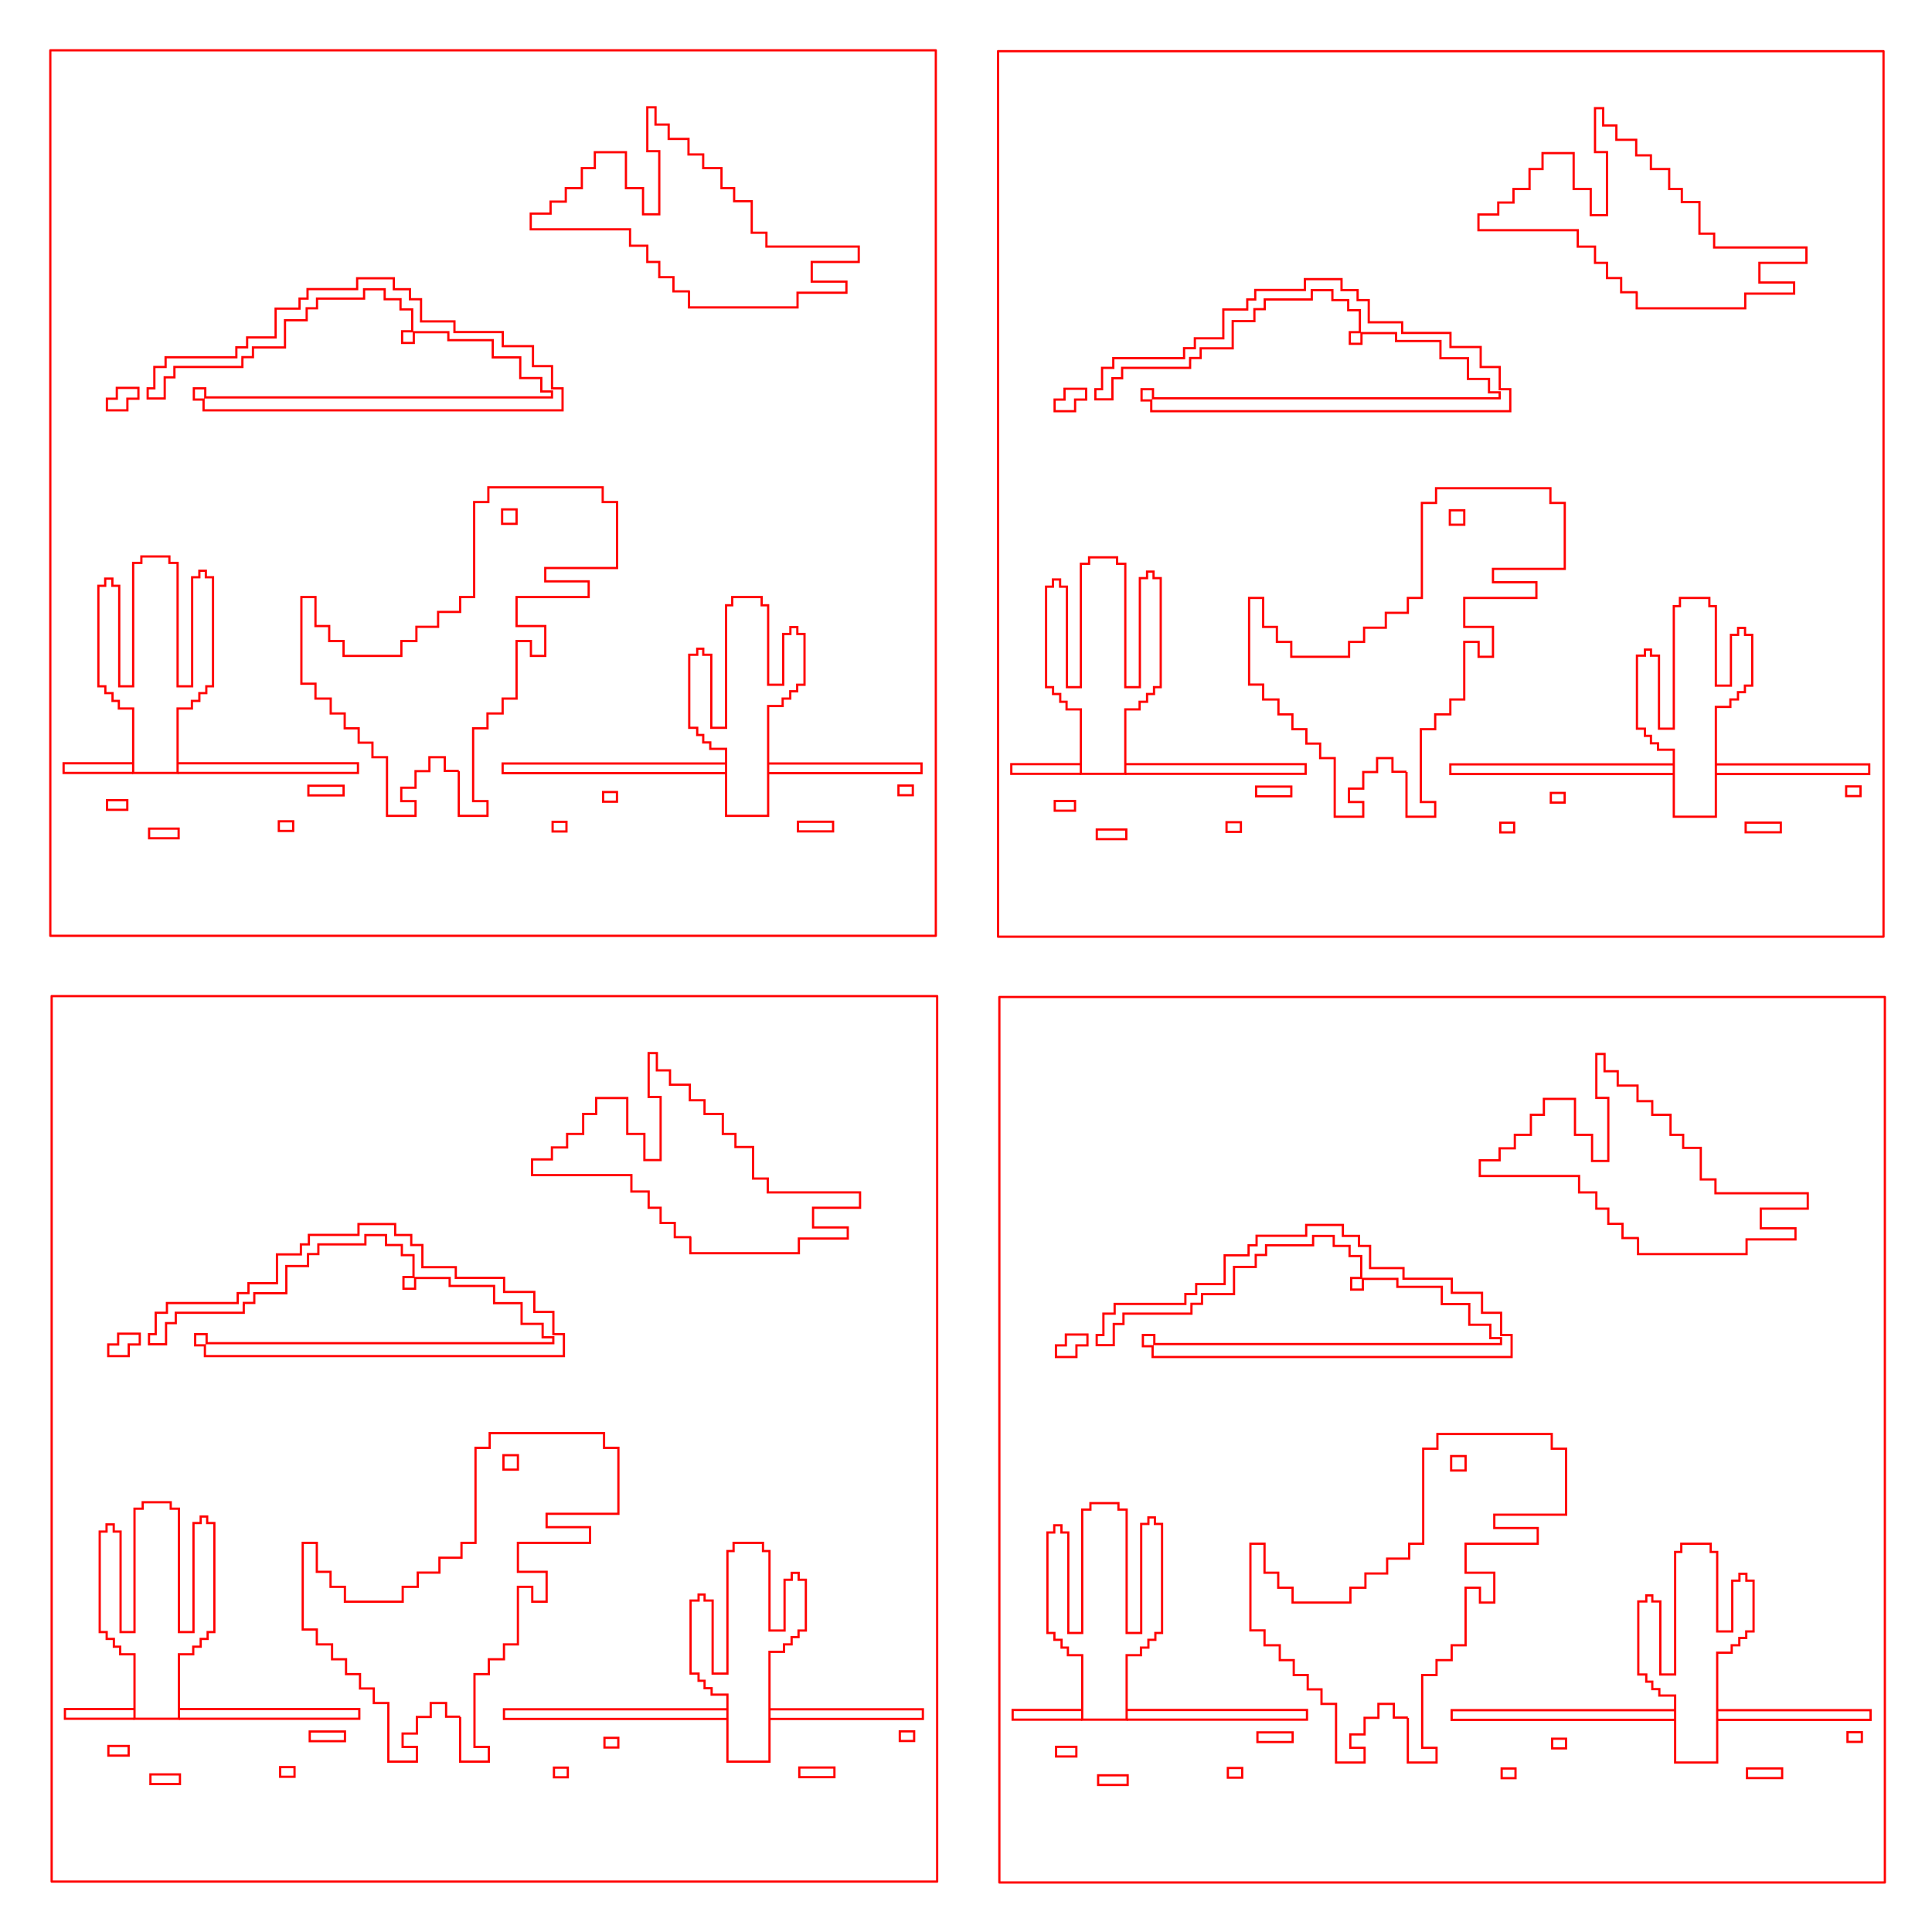 <?xml version="1.0" encoding="utf-8"?>
<!-- Generator: Adobe Illustrator 27.7.0, SVG Export Plug-In . SVG Version: 6.00 Build 0)  -->
<svg version="1.1" xmlns="http://www.w3.org/2000/svg" xmlns:xlink="http://www.w3.org/1999/xlink" x="0px" y="0px"
	 viewBox="0 0 864 864" style="enable-background:new 0 0 864 864;" xml:space="preserve">
<style type="text/css">
	.st0{display:none;}
	.st1{display:inline;}
	.st2{fill:none;stroke:#FF0000;stroke-width:0.5;stroke-linecap:round;stroke-linejoin:round;}
	.st3{fill:none;stroke:#FF0000;stroke-miterlimit:10;}
	.st4{fill:none;stroke:#FF0000;stroke-linecap:round;stroke-linejoin:round;}
</style>
<g id="Sample_Flower" class="st0">
	<g class="st1">
		<path class="st2" d="M710.26,240.09c-2.44-1.67-4.92-3.29-7.41-4.78c-1.57-0.94-3.81-1.85-6.15-2.8
			c-0.51-1.23-1.05-2.46-1.65-3.69c-5.43-11.2-18.66-19.68-31.04-19.79c0.02-0.08,0.05-0.17,0.08-0.25c1.26-0.3,2.51-0.54,3.7-0.76
			c14.38-2.66,28.96-3.74,43.87-1.68c14.4,2,28.47,1.92,42.53,5.25c5.82,1.38,12.85,3.67,18.21,6.35c2.2,1.1,6.45,2.96,5.72,6.16
			c-0.31,1.36-5.25,4.35-6.49,5.13c-11.02,6.89-26.15,7.45-38.51,9.28C725.64,239.61,717.98,240.09,710.26,240.09z"/>
		<path class="st2" d="M619.66,185.48c-3.08-2.28-6.39-4.29-9.55-6.25c-3.84-2.39-7.63-4.79-11.44-7.12
			c-0.52-1.17-1.03-2.35-1.52-3.55c-5.47-13.47-12.58-25.61-16.72-39.46c-1.71-5.73-3.24-12.97-3.6-18.95
			c-0.15-2.45-0.66-7.07,2.48-8.03c1.34-0.41,6.39,2.37,7.68,3.05c11.48,6.1,19.52,18.92,27.29,28.71
			c4.69,5.92,8.93,12.32,12.79,19.01c-0.23,2.95-0.39,5.9-0.44,8.8c-0.03,1.83,0.31,4.22,0.65,6.73c-0.81,1.06-1.61,2.14-2.37,3.27
			C622.22,175.68,620.46,180.48,619.66,185.48z"/>
		<path class="st2" d="M625.1,258.66c-0.43,3.81-0.52,7.68-0.64,11.39c-0.15,4.52-0.34,9-0.45,13.47c-0.75,1.04-1.53,2.07-2.32,3.09
			c-8.93,11.47-15.89,23.7-25.81,34.21c-4.11,4.35-9.61,9.29-14.61,12.6c-2.05,1.35-5.79,4.11-8.2,1.87
			c-1.02-0.95-1.15-6.72-1.2-8.18c-0.46-12.99,6.62-26.37,11.22-37.99c4.05-10.23,9.46-20.14,15.6-29.61
			c3.91,0.45,7.73,1.2,11.83,1.5C615.33,261.34,620.36,260.47,625.1,258.66z"/>
		<path class="st2" d="M600.47,214.2c0.02-0.01,0.03-0.02,0.04-0.04c0.92,0.66,1.96,1.15,3.09,1.53
			c-5.65,3.46-10.42,8.2-13.49,14.65c-0.84,1.76-1.59,3.55-2.32,5.35c-4.12-0.12-8.27-0.45-12.45-1.03
			c-14.4-2-28.47-1.91-42.53-5.25c-5.82-1.38-12.85-3.67-18.21-6.35c-2.2-1.1-6.45-2.96-5.72-6.16c0.31-1.36,5.25-4.35,6.49-5.13
			c11.02-6.89,26.15-7.45,38.51-9.28c7.47-1.1,15.14-1.58,22.85-1.58c2.44,1.67,4.92,3.29,7.41,4.78
			C588.37,208.23,597.4,210.48,600.47,214.2z"/>
		<path class="st2" d="M659.57,260.92c-0.02-0.01-0.04-0.01-0.05-0.02c0.11-1.12,0.02-2.28-0.22-3.44
			c5.82,3.16,12.31,4.93,19.43,4.36c1.94-0.15,3.87-0.4,5.79-0.67c1.96,3.63,3.75,7.39,5.33,11.3
			c5.47,13.47,12.58,25.61,16.72,39.46c1.71,5.73,3.24,12.97,3.6,18.95c0.15,2.45,0.66,7.07-2.48,8.03
			c-1.34,0.41-6.39-2.37-7.68-3.05c-11.48-6.1-19.52-18.92-27.29-28.71c-4.69-5.92-8.93-12.32-12.79-19c0.23-2.95,0.39-5.9,0.43-8.8
			C660.44,274.38,657.88,265.43,659.57,260.92z"/>
		<circle class="st2" cx="643.5" cy="220.5" r="24.75"/>
		<path class="st2" d="M659.57,260.92c-0.02-0.01-0.04-0.01-0.05-0.02c0.11-1.12,0.02-2.28-0.22-3.44
			c-5.47-2.97-10.35-7.18-14.63-11.87c-0.48-0.53-0.98-1.05-1.47-1.58c-3.85,6.54-10.59,11.78-18.09,14.66
			c-0.43,3.81-0.52,7.67-0.64,11.39c-0.43,13.18-1.23,26.05,0.63,39.05c0.93,6.49,3.1,12.27,5.05,18.52
			c1.83,5.86,2.42,11.31,4.79,16.95c1.61,3.82,5.84,14.27,10.84,11.57c3.95-2.14,4.21-13.64,5.47-17.49
			c4.27-13.02,5.92-26.29,7.59-39.97c0.77-6.32,1.41-12.98,1.52-19.38C660.44,274.38,657.88,265.43,659.57,260.92z"/>
		<path class="st2" d="M600.47,214.2c0.02-0.01,0.03-0.02,0.04-0.04c0.92,0.66,1.96,1.15,3.09,1.53c5.31-3.25,11.4-5.38,17.59-6.74
			c0.7-0.15,1.4-0.32,2.11-0.48c-3.74-6.61-4.91-15.06-3.65-22.99c-3.08-2.28-6.39-4.29-9.55-6.25
			c-11.2-6.96-21.94-14.09-34.13-18.98c-6.09-2.44-12.18-3.45-18.56-4.88c-5.98-1.34-11.01-3.56-17.08-4.33
			c-4.11-0.52-15.28-2.08-15.44,3.6c-0.13,4.49,9.71,10.46,12.41,13.48c9.14,10.21,19.81,18.27,30.82,26.56
			c5.09,3.83,10.54,7.71,16.02,11C588.37,208.23,597.4,210.48,600.47,214.2z"/>
		<path class="st2" d="M670.48,186.44c0-0.02-0.01-0.04-0.01-0.06c4.76-0.8,11.22-7.49,15.53-9.88c5.59-3.11,11.68-5.88,17.54-8.37
			c12.69-5.39,24.99-10.6,38.41-13.41c3.96-0.83,14.05-6.36,17.88-4.01c4.84,2.98-2.09,11.87-4.6,15.17
			c-3.7,4.88-8.13,8.12-12.28,12.63c-4.43,4.81-8.35,9.58-13.51,13.64c-6.78,5.33-14.1,9.64-21.61,13.73
			c-13.58-1.41-26.89-0.29-40.04,2.14c-1.19,0.22-2.44,0.46-3.7,0.76c0.18-0.61,0.37-1.22,0.56-1.82
			c1.92-6.05,3.12-12.38,2.96-18.61C668.5,187.56,669.45,186.9,670.48,186.44z"/>
		<path class="st2" d="M663,157.48c-1.7,2.35-3.3,4.74-4.8,7.18c-4.57-5.85-9.41-11.41-11.47-18.79c-6.14-1.4-9.16,7.66-11.63,11.89
			c-2.28,3.9-5.1,7.14-7.8,10.66c-0.35-2.51-0.68-4.9-0.65-6.73c0.1-6.39,0.74-13.06,1.52-19.38c1.67-13.68,3.32-26.95,7.59-39.97
			c1.26-3.85,1.52-15.35,5.47-17.49c5-2.7,9.23,7.75,10.84,11.57c2.37,5.64,2.96,11.1,4.79,16.95c1.95,6.24,4.12,12.03,5.05,18.52
			C663.14,140.44,663.21,148.93,663,157.48z"/>
		<path class="st2" d="M598.7,259.5c-1.92,2.97-3.78,5.98-5.54,9.03c-3.22,1.54-6.49,2.99-9.7,4.35c-12.69,5.39-25,10.6-38.41,13.41
			c-3.96,0.83-14.05,6.36-17.88,4.01c-4.84-2.98,2.09-11.87,4.6-15.18c3.7-4.88,8.13-8.12,12.28-12.63
			c4.43-4.81,8.35-9.58,13.51-13.64c6.78-5.33,14.1-9.64,21.61-13.73c2.88,0.3,5.75,0.48,8.62,0.57
			c-2.78,6.88-5.18,13.85-10.54,19.32c1.85,6.02,11.21,4.11,16.11,4.13C595.19,259.16,596.95,259.3,598.7,259.5z"/>
		<path class="st2" d="M684.51,261.15c7.35-1.03,14.59-2.44,22-0.54c4.29-4.62-2.05-11.76-4.48-16.02
			c-2.24-3.92-3.63-7.99-5.33-12.09c2.35,0.96,4.58,1.86,6.15,2.8c5.48,3.29,10.93,7.17,16.02,11
			c11.01,8.29,21.68,16.35,30.82,26.56c2.7,3.02,12.54,8.99,12.41,13.48c-0.16,5.68-11.33,4.12-15.44,3.6
			c-6.07-0.76-11.09-2.98-17.08-4.32c-6.38-1.43-12.47-2.44-18.56-4.88c-8.01-3.21-15.4-7.39-22.7-11.85
			C687.15,266.24,685.87,263.67,684.51,261.15z"/>
		<path class="st2" d="M693.84,172.47c3.86-6.68,7.28-13.55,10.06-20.58c4.6-11.62,11.68-25,11.22-37.99
			c-0.05-1.46-0.17-7.23-1.2-8.18c-2.4-2.24-6.15,0.52-8.2,1.87c-5,3.3-10.5,8.24-14.61,12.6c-9.92,10.51-16.88,22.74-25.81,34.21
			c-2.59,3.33-4.95,6.75-7.12,10.27c1.19,1.53,2.37,3.08,3.47,4.68c4.05,5.89,5.77,12.38,5.94,19.01c0.89-0.79,1.84-1.45,2.87-1.91
			c0-0.02-0.01-0.04-0.01-0.06c4.76-0.8,11.22-7.49,15.53-9.88C688.54,175.09,691.17,173.75,693.84,172.47z"/>
	</g>
	<g class="st1">
		<path class="st2" d="M287.26,663.09c-2.44-1.67-4.92-3.29-7.41-4.78c-1.57-0.94-3.81-1.85-6.15-2.8
			c-0.51-1.23-1.05-2.46-1.65-3.69c-5.43-11.2-18.66-19.68-31.04-19.79c0.02-0.08,0.05-0.17,0.08-0.25c1.26-0.3,2.51-0.54,3.7-0.76
			c14.38-2.66,28.96-3.74,43.87-1.68c14.4,2,28.47,1.91,42.53,5.25c5.82,1.38,12.85,3.67,18.21,6.35c2.2,1.1,6.45,2.96,5.72,6.16
			c-0.31,1.36-5.25,4.35-6.49,5.13c-11.02,6.89-26.15,7.45-38.51,9.28C302.64,662.62,294.97,663.09,287.26,663.09z"/>
		<path class="st2" d="M196.65,608.48c-3.08-2.28-6.39-4.29-9.55-6.25c-3.84-2.39-7.63-4.79-11.44-7.12
			c-0.52-1.17-1.03-2.35-1.51-3.55c-5.47-13.47-12.58-25.61-16.72-39.46c-1.71-5.73-3.24-12.97-3.6-18.95
			c-0.15-2.45-0.66-7.07,2.48-8.03c1.34-0.41,6.39,2.37,7.68,3.05c11.48,6.1,19.52,18.92,27.29,28.71c4.69,5.92,8.93,12.32,12.79,19
			c-0.23,2.95-0.39,5.9-0.44,8.8c-0.03,1.83,0.31,4.22,0.65,6.73c-0.81,1.06-1.61,2.14-2.37,3.27
			C199.22,598.68,197.45,603.48,196.65,608.48z"/>
		<path class="st2" d="M202.09,681.66c-0.43,3.81-0.52,7.67-0.64,11.39c-0.15,4.52-0.34,9-0.45,13.47
			c-0.75,1.04-1.52,2.07-2.32,3.09c-8.93,11.47-15.89,23.7-25.81,34.21c-4.11,4.35-9.61,9.29-14.61,12.6
			c-2.05,1.35-5.79,4.11-8.2,1.87c-1.02-0.95-1.14-6.72-1.2-8.18c-0.46-12.99,6.62-26.37,11.22-37.99
			c4.05-10.23,9.46-20.14,15.6-29.61c3.91,0.45,7.73,1.2,11.83,1.5C192.32,684.34,197.36,683.47,202.09,681.66z"/>
		<path class="st2" d="M177.46,637.21c0.01-0.01,0.03-0.02,0.04-0.04c0.92,0.66,1.96,1.15,3.09,1.53
			c-5.65,3.46-10.42,8.2-13.49,14.65c-0.84,1.76-1.59,3.55-2.32,5.35c-4.12-0.12-8.27-0.45-12.45-1.03
			c-14.4-2-28.47-1.91-42.53-5.25c-5.82-1.38-12.85-3.67-18.21-6.35c-2.2-1.1-6.45-2.96-5.72-6.16c0.31-1.36,5.25-4.35,6.49-5.13
			c11.02-6.89,26.15-7.45,38.51-9.28c7.47-1.1,15.14-1.58,22.85-1.58c2.44,1.67,4.92,3.29,7.41,4.78
			C165.37,631.23,174.39,633.48,177.46,637.21z"/>
		<path class="st2" d="M236.56,683.92c-0.02-0.01-0.04-0.01-0.05-0.02c0.11-1.12,0.02-2.28-0.22-3.44
			c5.82,3.16,12.31,4.93,19.43,4.36c1.94-0.15,3.87-0.4,5.79-0.67c1.96,3.63,3.75,7.39,5.33,11.3
			c5.47,13.47,12.58,25.61,16.72,39.46c1.71,5.73,3.24,12.97,3.6,18.95c0.15,2.45,0.66,7.07-2.48,8.03
			c-1.34,0.41-6.39-2.37-7.68-3.05c-11.48-6.1-19.52-18.92-27.29-28.71c-4.69-5.92-8.93-12.32-12.79-19c0.23-2.95,0.39-5.9,0.43-8.8
			C237.43,697.38,234.87,688.44,236.56,683.92z"/>
		<circle class="st2" cx="220.5" cy="643.5" r="24.75"/>
		<path class="st2" d="M236.56,683.92c-0.02-0.01-0.04-0.01-0.05-0.02c0.11-1.12,0.02-2.28-0.22-3.44
			c-5.47-2.97-10.35-7.18-14.63-11.87c-0.48-0.53-0.98-1.05-1.47-1.58c-3.85,6.54-10.59,11.78-18.09,14.66
			c-0.43,3.81-0.52,7.67-0.64,11.39c-0.43,13.18-1.23,26.05,0.63,39.05c0.93,6.49,3.1,12.27,5.05,18.52
			c1.83,5.85,2.42,11.31,4.79,16.95c1.61,3.82,5.84,14.27,10.84,11.57c3.95-2.14,4.21-13.64,5.47-17.49
			c4.27-13.02,5.92-26.29,7.59-39.97c0.77-6.32,1.41-12.98,1.52-19.38C237.43,697.38,234.87,688.44,236.56,683.92z"/>
		<path class="st2" d="M177.46,637.21c0.01-0.01,0.03-0.02,0.04-0.04c0.92,0.66,1.96,1.15,3.09,1.53c5.31-3.25,11.4-5.38,17.59-6.74
			c0.7-0.15,1.4-0.32,2.11-0.48c-3.74-6.61-4.91-15.06-3.65-22.99c-3.08-2.28-6.39-4.29-9.55-6.25
			c-11.2-6.96-21.94-14.09-34.13-18.97c-6.09-2.44-12.18-3.45-18.56-4.88c-5.98-1.34-11.01-3.56-17.08-4.32
			c-4.11-0.52-15.28-2.08-15.44,3.6c-0.13,4.49,9.71,10.46,12.41,13.48c9.14,10.21,19.81,18.27,30.82,26.56
			c5.09,3.83,10.54,7.71,16.02,11C165.37,631.23,174.39,633.48,177.46,637.21z"/>
		<path class="st2" d="M247.47,609.44c0-0.02-0.01-0.04-0.01-0.06c4.76-0.8,11.22-7.49,15.53-9.88c5.59-3.1,11.68-5.88,17.54-8.37
			c12.69-5.39,24.99-10.6,38.41-13.41c3.96-0.83,14.05-6.36,17.88-4.01c4.84,2.98-2.09,11.87-4.6,15.17
			c-3.7,4.88-8.13,8.12-12.28,12.63c-4.43,4.81-8.35,9.58-13.51,13.64c-6.78,5.33-14.1,9.64-21.61,13.73
			c-13.58-1.41-26.89-0.29-40.04,2.14c-1.19,0.22-2.44,0.46-3.7,0.76c0.18-0.61,0.37-1.22,0.56-1.82
			c1.92-6.05,3.12-12.38,2.96-18.61C245.49,610.56,246.45,609.9,247.47,609.44z"/>
		<path class="st2" d="M239.99,580.48c-1.7,2.35-3.3,4.74-4.8,7.18c-4.57-5.85-9.41-11.41-11.47-18.79
			c-6.14-1.4-9.16,7.66-11.63,11.89c-2.28,3.9-5.1,7.14-7.8,10.66c-0.35-2.51-0.68-4.9-0.65-6.73c0.1-6.39,0.74-13.06,1.52-19.38
			c1.67-13.68,3.32-26.95,7.59-39.97c1.26-3.85,1.52-15.35,5.47-17.49c5-2.7,9.23,7.75,10.84,11.57c2.37,5.64,2.96,11.1,4.79,16.95
			c1.95,6.24,4.12,12.03,5.05,18.52C240.13,563.44,240.21,571.93,239.99,580.48z"/>
		<path class="st2" d="M175.69,682.5c-1.92,2.97-3.78,5.98-5.54,9.03c-3.22,1.54-6.49,2.99-9.7,4.35
			c-12.69,5.39-25,10.6-38.41,13.41c-3.96,0.83-14.05,6.36-17.88,4.01c-4.84-2.98,2.09-11.87,4.6-15.17
			c3.7-4.87,8.13-8.12,12.28-12.63c4.43-4.81,8.35-9.58,13.51-13.64c6.78-5.33,14.1-9.64,21.61-13.73c2.88,0.3,5.75,0.48,8.62,0.57
			c-2.78,6.88-5.18,13.85-10.54,19.32c1.85,6.02,11.21,4.1,16.11,4.13C172.18,682.16,173.95,682.3,175.69,682.5z"/>
		<path class="st2" d="M261.51,684.15c7.35-1.03,14.59-2.44,22-0.54c4.29-4.62-2.05-11.76-4.48-16.02
			c-2.24-3.92-3.63-7.98-5.33-12.08c2.35,0.96,4.58,1.86,6.15,2.8c5.48,3.29,10.93,7.17,16.02,11
			c11.01,8.29,21.68,16.35,30.82,26.56c2.7,3.02,12.54,8.99,12.41,13.48c-0.16,5.68-11.33,4.12-15.44,3.6
			c-6.07-0.76-11.09-2.98-17.08-4.33c-6.38-1.43-12.47-2.44-18.56-4.88c-8.01-3.21-15.4-7.39-22.7-11.85
			C264.14,689.25,262.87,686.67,261.51,684.15z"/>
		<path class="st2" d="M270.84,595.48c3.86-6.68,7.28-13.55,10.06-20.58c4.6-11.62,11.68-25,11.22-37.99
			c-0.05-1.46-0.17-7.23-1.2-8.18c-2.4-2.24-6.15,0.52-8.2,1.87c-5,3.3-10.5,8.24-14.61,12.6c-9.92,10.51-16.88,22.73-25.81,34.21
			c-2.59,3.33-4.95,6.75-7.12,10.27c1.19,1.53,2.37,3.08,3.47,4.68c4.05,5.89,5.77,12.38,5.94,19.01c0.89-0.79,1.84-1.45,2.87-1.91
			c0-0.02-0.01-0.04-0.01-0.06c4.76-0.8,11.22-7.49,15.53-9.88C265.53,598.09,268.17,596.75,270.84,595.48z"/>
	</g>
	<g class="st1">
		<path class="st2" d="M710.27,663.09c-2.44-1.67-4.92-3.29-7.41-4.78c-1.57-0.94-3.81-1.85-6.15-2.8
			c-0.51-1.23-1.05-2.46-1.65-3.69c-5.43-11.2-18.66-19.68-31.04-19.79c0.03-0.08,0.05-0.17,0.08-0.25c1.26-0.3,2.51-0.54,3.7-0.76
			c14.38-2.66,28.96-3.74,43.87-1.68c14.4,2,28.47,1.91,42.53,5.25c5.82,1.38,12.85,3.67,18.21,6.35c2.2,1.1,6.45,2.97,5.72,6.16
			c-0.31,1.36-5.25,4.35-6.49,5.13c-11.02,6.89-26.15,7.45-38.51,9.28C725.65,662.61,717.98,663.09,710.27,663.09z"/>
		<path class="st2" d="M619.66,608.48c-3.08-2.28-6.39-4.29-9.55-6.25c-3.84-2.39-7.63-4.79-11.44-7.12
			c-0.52-1.17-1.03-2.35-1.51-3.55c-5.47-13.47-12.58-25.61-16.72-39.46c-1.71-5.74-3.24-12.97-3.6-18.95
			c-0.15-2.45-0.66-7.07,2.48-8.03c1.34-0.41,6.39,2.37,7.68,3.05c11.48,6.1,19.52,18.92,27.29,28.71
			c4.69,5.92,8.93,12.32,12.79,19.01c-0.23,2.95-0.39,5.9-0.44,8.8c-0.03,1.83,0.31,4.22,0.65,6.73c-0.81,1.06-1.61,2.14-2.37,3.27
			C622.22,598.68,620.46,603.48,619.66,608.48z"/>
		<path class="st2" d="M625.1,681.66c-0.43,3.81-0.52,7.67-0.64,11.39c-0.15,4.52-0.34,9-0.45,13.47c-0.75,1.04-1.53,2.07-2.32,3.09
			c-8.93,11.47-15.89,23.7-25.81,34.21c-4.11,4.35-9.61,9.3-14.61,12.6c-2.05,1.35-5.79,4.11-8.2,1.87
			c-1.02-0.95-1.14-6.72-1.2-8.18c-0.46-12.99,6.62-26.37,11.22-37.99c4.05-10.23,9.46-20.14,15.6-29.61
			c3.91,0.45,7.73,1.2,11.83,1.5C615.33,684.34,620.37,683.47,625.1,681.66z"/>
		<path class="st2" d="M600.47,637.2c0.02-0.01,0.03-0.02,0.04-0.04c0.92,0.66,1.96,1.16,3.09,1.53
			c-5.65,3.46-10.42,8.2-13.49,14.65c-0.84,1.76-1.59,3.55-2.32,5.35c-4.12-0.12-8.27-0.45-12.45-1.03
			c-14.4-2-28.47-1.91-42.53-5.25c-5.82-1.38-12.85-3.67-18.21-6.35c-2.2-1.1-6.45-2.97-5.72-6.16c0.32-1.36,5.25-4.35,6.49-5.13
			c11.02-6.89,26.15-7.45,38.51-9.28c7.47-1.1,15.14-1.58,22.85-1.58c2.44,1.67,4.92,3.29,7.41,4.78
			C588.37,631.23,597.4,633.48,600.47,637.2z"/>
		<path class="st2" d="M659.57,683.92c-0.02-0.01-0.04-0.01-0.05-0.02c0.11-1.12,0.02-2.28-0.22-3.44
			c5.82,3.16,12.31,4.93,19.43,4.36c1.94-0.15,3.87-0.4,5.79-0.67c1.96,3.63,3.75,7.39,5.33,11.3
			c5.47,13.47,12.58,25.61,16.72,39.46c1.71,5.73,3.24,12.97,3.6,18.95c0.15,2.45,0.66,7.07-2.48,8.03
			c-1.34,0.41-6.39-2.37-7.68-3.05c-11.48-6.1-19.52-18.92-27.29-28.71c-4.69-5.92-8.93-12.32-12.79-19c0.23-2.95,0.39-5.9,0.43-8.8
			C660.44,697.38,657.88,688.43,659.57,683.92z"/>
		
			<ellipse transform="matrix(1 -8.870061e-03 8.870061e-03 1 -5.683 5.733)" class="st2" cx="643.5" cy="643.5" rx="24.75" ry="24.75"/>
		<path class="st2" d="M659.57,683.92c-0.02-0.01-0.04-0.01-0.05-0.02c0.11-1.12,0.02-2.28-0.22-3.44
			c-5.47-2.97-10.35-7.18-14.63-11.87c-0.48-0.53-0.98-1.05-1.47-1.58c-3.85,6.54-10.59,11.78-18.09,14.66
			c-0.43,3.81-0.52,7.67-0.64,11.39c-0.43,13.18-1.23,26.05,0.63,39.05c0.93,6.49,3.1,12.27,5.05,18.52
			c1.83,5.85,2.42,11.31,4.79,16.95c1.61,3.82,5.84,14.27,10.84,11.57c3.95-2.14,4.21-13.64,5.47-17.49
			c4.27-13.03,5.92-26.29,7.59-39.97c0.77-6.32,1.41-12.98,1.52-19.38C660.44,697.38,657.88,688.43,659.57,683.92z"/>
		<path class="st2" d="M600.47,637.2c0.02-0.01,0.03-0.02,0.04-0.04c0.92,0.66,1.96,1.16,3.09,1.53c5.31-3.25,11.4-5.38,17.59-6.74
			c0.7-0.15,1.4-0.32,2.11-0.48c-3.74-6.61-4.91-15.06-3.65-22.99c-3.08-2.28-6.39-4.29-9.55-6.25
			c-11.2-6.96-21.94-14.09-34.13-18.98c-6.09-2.44-12.18-3.45-18.56-4.88c-5.98-1.34-11.01-3.56-17.08-4.33
			c-4.11-0.52-15.28-2.08-15.44,3.6c-0.13,4.49,9.71,10.46,12.41,13.48c9.14,10.21,19.81,18.27,30.82,26.56
			c5.09,3.83,10.54,7.71,16.02,11C588.37,631.23,597.4,633.48,600.47,637.2z"/>
		<path class="st2" d="M670.48,609.44c0-0.02-0.01-0.04-0.01-0.06c4.76-0.8,11.22-7.49,15.53-9.88c5.59-3.11,11.68-5.88,17.54-8.37
			c12.69-5.39,24.99-10.6,38.41-13.41c3.96-0.83,14.05-6.36,17.88-4.01c4.84,2.98-2.09,11.87-4.6,15.17
			c-3.7,4.88-8.13,8.12-12.28,12.63c-4.43,4.81-8.35,9.58-13.51,13.64c-6.78,5.33-14.1,9.64-21.61,13.73
			c-13.58-1.41-26.89-0.29-40.04,2.14c-1.19,0.22-2.44,0.46-3.7,0.76c0.18-0.61,0.37-1.22,0.56-1.82
			c1.92-6.05,3.12-12.38,2.96-18.61C668.5,610.56,669.45,609.9,670.48,609.44z"/>
		<path class="st2" d="M663,580.48c-1.7,2.35-3.3,4.74-4.8,7.18c-4.57-5.85-9.41-11.41-11.47-18.79c-6.14-1.4-9.16,7.66-11.63,11.89
			c-2.28,3.9-5.1,7.14-7.8,10.66c-0.35-2.51-0.68-4.9-0.65-6.73c0.1-6.39,0.74-13.06,1.52-19.38c1.67-13.68,3.32-26.95,7.59-39.97
			c1.26-3.85,1.52-15.35,5.47-17.49c5-2.7,9.23,7.75,10.84,11.57c2.37,5.64,2.96,11.1,4.79,16.95c1.95,6.24,4.12,12.03,5.05,18.52
			C663.14,563.44,663.21,571.93,663,580.48z"/>
		<path class="st2" d="M598.7,682.5c-1.92,2.97-3.78,5.98-5.54,9.03c-3.22,1.54-6.49,2.99-9.7,4.35c-12.69,5.39-25,10.6-38.41,13.41
			c-3.96,0.83-14.05,6.36-17.88,4.01c-4.84-2.98,2.09-11.87,4.6-15.17c3.7-4.88,8.13-8.12,12.28-12.63
			c4.43-4.81,8.35-9.58,13.51-13.64c6.78-5.33,14.1-9.64,21.61-13.73c2.88,0.3,5.75,0.48,8.62,0.57
			c-2.78,6.88-5.18,13.86-10.54,19.33c1.85,6.02,11.21,4.11,16.11,4.13C595.19,682.16,596.95,682.3,598.7,682.5z"/>
		<path class="st2" d="M684.51,684.15c7.35-1.03,14.59-2.44,22-0.53c4.29-4.62-2.05-11.77-4.48-16.02
			c-2.24-3.92-3.63-7.98-5.33-12.09c2.35,0.96,4.58,1.86,6.15,2.8c5.48,3.29,10.93,7.17,16.02,11
			c11.01,8.29,21.68,16.35,30.82,26.56c2.7,3.02,12.54,8.99,12.41,13.48c-0.16,5.68-11.33,4.12-15.44,3.6
			c-6.07-0.76-11.09-2.98-17.08-4.33c-6.38-1.43-12.47-2.44-18.56-4.88c-8.01-3.21-15.4-7.39-22.7-11.85
			C687.15,689.24,685.87,686.67,684.51,684.15z"/>
		<path class="st2" d="M693.85,595.47c3.86-6.68,7.28-13.55,10.06-20.58c4.6-11.62,11.68-25,11.22-37.99
			c-0.05-1.46-0.17-7.23-1.2-8.18c-2.4-2.24-6.15,0.52-8.2,1.87c-5,3.3-10.5,8.24-14.61,12.6c-9.92,10.51-16.88,22.73-25.81,34.21
			c-2.59,3.33-4.95,6.75-7.12,10.27c1.19,1.53,2.37,3.08,3.47,4.68c4.05,5.89,5.77,12.39,5.94,19.01c0.89-0.79,1.84-1.45,2.87-1.91
			c0-0.02-0.01-0.04-0.01-0.06c4.76-0.8,11.22-7.49,15.53-9.88C688.54,598.09,691.17,596.75,693.85,595.47z"/>
	</g>
	<g class="st1">
		<path class="st2" d="M287.26,240.09c-2.44-1.67-4.92-3.29-7.41-4.78c-1.57-0.94-3.81-1.85-6.15-2.8
			c-0.51-1.23-1.05-2.46-1.65-3.69c-5.43-11.2-18.66-19.68-31.04-19.79c0.02-0.08,0.05-0.17,0.08-0.25c1.26-0.3,2.51-0.54,3.7-0.76
			c14.38-2.66,28.96-3.74,43.87-1.68c14.4,2,28.47,1.92,42.53,5.25c5.82,1.38,12.85,3.67,18.21,6.35c2.2,1.1,6.45,2.96,5.72,6.16
			c-0.31,1.36-5.25,4.35-6.49,5.13c-11.02,6.89-26.15,7.45-38.51,9.28C302.64,239.61,294.98,240.09,287.26,240.09z"/>
		<path class="st2" d="M196.66,185.48c-3.08-2.28-6.39-4.29-9.55-6.25c-3.84-2.39-7.63-4.79-11.44-7.12
			c-0.52-1.17-1.03-2.35-1.51-3.55c-5.47-13.47-12.58-25.61-16.72-39.46c-1.71-5.73-3.24-12.97-3.6-18.95
			c-0.15-2.45-0.66-7.07,2.48-8.03c1.34-0.41,6.39,2.37,7.68,3.05c11.48,6.1,19.52,18.92,27.29,28.71
			c4.69,5.92,8.93,12.32,12.79,19.01c-0.23,2.95-0.39,5.9-0.44,8.8c-0.03,1.83,0.31,4.22,0.65,6.73c-0.81,1.06-1.61,2.14-2.37,3.27
			C199.22,175.68,197.45,180.48,196.66,185.48z"/>
		<path class="st2" d="M202.09,258.66c-0.43,3.81-0.52,7.68-0.64,11.39c-0.15,4.52-0.34,9-0.45,13.47
			c-0.75,1.04-1.52,2.07-2.32,3.09c-8.93,11.47-15.89,23.7-25.81,34.21c-4.11,4.35-9.61,9.29-14.61,12.6
			c-2.05,1.35-5.79,4.11-8.2,1.87c-1.02-0.95-1.14-6.72-1.2-8.18c-0.46-12.99,6.62-26.37,11.22-37.99
			c4.05-10.23,9.46-20.14,15.6-29.61c3.91,0.45,7.73,1.2,11.83,1.5C192.33,261.34,197.36,260.47,202.09,258.66z"/>
		<path class="st2" d="M177.46,214.2c0.01-0.01,0.03-0.02,0.04-0.04c0.92,0.66,1.96,1.15,3.09,1.53
			c-5.65,3.46-10.42,8.2-13.49,14.65c-0.84,1.76-1.59,3.55-2.32,5.35c-4.12-0.12-8.27-0.45-12.45-1.03
			c-14.4-2-28.47-1.91-42.53-5.25c-5.82-1.38-12.85-3.67-18.21-6.35c-2.2-1.1-6.45-2.96-5.72-6.16c0.32-1.36,5.25-4.35,6.49-5.13
			c11.02-6.89,26.15-7.45,38.51-9.28c7.47-1.1,15.14-1.58,22.85-1.58c2.44,1.67,4.92,3.29,7.41,4.78
			C165.37,208.23,174.4,210.48,177.46,214.2z"/>
		<path class="st2" d="M236.56,260.92c-0.02-0.01-0.04-0.01-0.05-0.02c0.11-1.12,0.02-2.28-0.22-3.44
			c5.82,3.16,12.31,4.93,19.43,4.36c1.94-0.15,3.87-0.4,5.79-0.67c1.96,3.63,3.75,7.39,5.33,11.3
			c5.47,13.47,12.58,25.61,16.72,39.46c1.71,5.73,3.24,12.97,3.6,18.95c0.15,2.45,0.66,7.07-2.48,8.03
			c-1.34,0.41-6.39-2.37-7.68-3.05c-11.48-6.1-19.52-18.92-27.29-28.71c-4.69-5.92-8.93-12.32-12.79-19c0.23-2.95,0.39-5.9,0.43-8.8
			C237.43,274.38,234.87,265.43,236.56,260.92z"/>
		<circle class="st2" cx="220.5" cy="220.5" r="24.75"/>
		<path class="st2" d="M236.56,260.92c-0.02-0.01-0.04-0.01-0.05-0.02c0.11-1.12,0.02-2.28-0.22-3.44
			c-5.47-2.97-10.35-7.18-14.63-11.87c-0.48-0.53-0.98-1.05-1.47-1.58c-3.85,6.54-10.59,11.78-18.09,14.66
			c-0.43,3.81-0.52,7.67-0.64,11.39c-0.43,13.18-1.23,26.05,0.63,39.05c0.93,6.49,3.1,12.27,5.05,18.52
			c1.83,5.86,2.42,11.31,4.79,16.95c1.61,3.82,5.84,14.27,10.84,11.57c3.95-2.14,4.21-13.64,5.47-17.49
			c4.27-13.02,5.92-26.29,7.59-39.97c0.77-6.32,1.41-12.98,1.52-19.38C237.43,274.38,234.87,265.43,236.56,260.92z"/>
		<path class="st2" d="M177.46,214.2c0.01-0.01,0.03-0.02,0.04-0.04c0.92,0.66,1.96,1.15,3.09,1.53c5.31-3.25,11.4-5.38,17.59-6.74
			c0.7-0.15,1.4-0.32,2.11-0.48c-3.74-6.61-4.91-15.06-3.65-22.99c-3.08-2.28-6.39-4.29-9.55-6.25
			c-11.2-6.96-21.94-14.09-34.13-18.98c-6.09-2.44-12.18-3.45-18.56-4.88c-5.98-1.34-11.01-3.56-17.08-4.33
			c-4.11-0.52-15.28-2.08-15.44,3.6c-0.13,4.49,9.71,10.46,12.41,13.48c9.14,10.21,19.81,18.27,30.82,26.56
			c5.09,3.83,10.54,7.71,16.02,11C165.37,208.23,174.4,210.48,177.46,214.2z"/>
		<path class="st2" d="M247.48,186.44c0-0.02-0.01-0.04-0.01-0.06c4.76-0.8,11.22-7.49,15.53-9.88c5.59-3.11,11.68-5.88,17.54-8.37
			c12.69-5.39,24.99-10.6,38.41-13.41c3.96-0.83,14.05-6.36,17.88-4.01c4.84,2.98-2.09,11.87-4.6,15.17
			c-3.7,4.88-8.13,8.12-12.28,12.63c-4.43,4.81-8.35,9.58-13.51,13.64c-6.78,5.33-14.1,9.64-21.61,13.73
			c-13.58-1.41-26.89-0.29-40.04,2.14c-1.19,0.22-2.44,0.46-3.7,0.76c0.18-0.61,0.37-1.22,0.56-1.82
			c1.92-6.05,3.12-12.38,2.96-18.61C245.49,187.56,246.45,186.9,247.48,186.44z"/>
		<path class="st2" d="M239.99,157.48c-1.7,2.35-3.3,4.74-4.8,7.18c-4.57-5.85-9.41-11.41-11.47-18.79
			c-6.14-1.4-9.16,7.66-11.63,11.89c-2.28,3.9-5.1,7.14-7.8,10.66c-0.35-2.51-0.68-4.9-0.65-6.73c0.1-6.39,0.74-13.06,1.52-19.38
			c1.67-13.68,3.32-26.95,7.59-39.97c1.26-3.85,1.52-15.35,5.47-17.49c5-2.7,9.23,7.75,10.84,11.57c2.37,5.64,2.96,11.1,4.79,16.95
			c1.95,6.24,4.12,12.03,5.05,18.52C240.14,140.44,240.21,148.93,239.99,157.48z"/>
		<path class="st2" d="M175.7,259.5c-1.92,2.97-3.78,5.98-5.54,9.03c-3.22,1.54-6.49,2.99-9.7,4.35c-12.69,5.39-25,10.6-38.41,13.41
			c-3.96,0.83-14.05,6.36-17.88,4.01c-4.84-2.98,2.09-11.87,4.6-15.18c3.7-4.88,8.13-8.12,12.28-12.63
			c4.43-4.81,8.35-9.58,13.51-13.64c6.78-5.33,14.1-9.64,21.61-13.73c2.88,0.3,5.75,0.48,8.62,0.57
			c-2.78,6.88-5.18,13.85-10.54,19.32c1.85,6.02,11.21,4.11,16.11,4.13C172.18,259.16,173.95,259.3,175.7,259.5z"/>
		<path class="st2" d="M261.51,261.15c7.35-1.03,14.59-2.44,22-0.54c4.29-4.62-2.05-11.76-4.48-16.02
			c-2.24-3.92-3.63-7.99-5.33-12.09c2.35,0.96,4.58,1.86,6.15,2.8c5.48,3.29,10.93,7.17,16.02,11
			c11.01,8.29,21.68,16.35,30.82,26.56c2.7,3.02,12.54,8.99,12.41,13.48c-0.16,5.68-11.33,4.12-15.44,3.6
			c-6.07-0.76-11.09-2.98-17.08-4.32c-6.38-1.43-12.47-2.44-18.56-4.88c-8.01-3.21-15.4-7.39-22.7-11.85
			C264.14,266.24,262.87,263.67,261.51,261.15z"/>
		<path class="st2" d="M270.84,172.47c3.86-6.68,7.28-13.55,10.06-20.58c4.6-11.62,11.68-25,11.22-37.99
			c-0.05-1.46-0.17-7.23-1.2-8.18c-2.4-2.24-6.15,0.52-8.2,1.87c-5,3.3-10.5,8.24-14.61,12.6c-9.92,10.51-16.88,22.74-25.81,34.21
			c-2.59,3.33-4.95,6.75-7.12,10.27c1.19,1.53,2.37,3.08,3.47,4.68c4.05,5.89,5.77,12.38,5.94,19.01c0.89-0.79,1.84-1.45,2.87-1.91
			c0-0.02-0.01-0.04-0.01-0.06c4.76-0.8,11.22-7.49,15.53-9.88C265.53,175.09,268.17,173.75,270.84,172.47z"/>
	</g>
</g>
<g id="Layer_3">
</g>
<g id="Template">
	<g>
		<polygon class="st3" points="359.78,283.52 359.78,306.22 356.51,306.22 356.51,309.15 353.41,309.15 353.41,312.41 
			350.01,312.41 350.01,315.74 343.52,315.74 343.52,364.85 324.71,364.85 324.71,334.89 317.64,334.89 317.64,332.02 
			314.49,332.02 314.49,328.69 311.8,328.69 311.8,325.48 308.23,325.48 308.23,292.81 311.81,292.81 311.81,290.11 314.5,290.11 
			314.5,292.81 318.09,292.81 318.09,325.48 324.71,325.48 324.71,270.68 327.46,270.68 327.46,267.01 340.61,267.01 340.61,270.68 
			343.52,270.68 343.52,306.22 350.26,306.22 350.26,283.52 353.47,283.52 353.47,280.43 356.57,280.43 356.57,283.52 		"/>
		<rect x="22.5" y="22.5" class="st4" width="396" height="396"/>
		<polygon class="st3" points="95.26,258.15 95.26,306.91 92.26,306.91 92.26,309.97 89.15,309.97 89.15,313.45 85.82,313.45 
			85.82,316.85 79.42,316.85 79.42,345.67 59.55,345.67 59.55,316.85 53.15,316.85 53.15,313.45 50.32,313.45 50.32,309.97 
			47.11,309.97 47.11,306.91 43.99,306.91 43.99,261.97 47.05,261.97 47.05,258.76 50.26,258.76 50.26,261.97 53.32,261.97 
			53.32,306.91 59.55,306.91 59.55,251.73 63.22,251.73 63.22,248.85 75.75,248.85 75.75,251.73 79.42,251.73 79.42,306.91 
			85.93,306.91 85.93,258.15 89.15,258.15 89.15,255.24 92.05,255.24 92.05,258.15 		"/>
		<polyline class="st3" points="59.55,345.67 28.44,345.67 28.44,341.35 59.55,341.35 		"/>
		<path class="st3" d="M59.55,345.67"/>
		<polyline class="st3" points="79.43,345.67 160.08,345.67 160.08,341.35 79.43,341.35 		"/>
		<path class="st3" d="M79.43,345.67"/>
		<path class="st3" d="M79.43,341.35"/>
		<rect x="137.91" y="351.38" class="st3" width="15.75" height="4.32"/>
		<rect x="124.69" y="367.29" class="st3" width="6.42" height="4.32"/>
		<rect x="66.68" y="370.56" class="st3" width="13.2" height="4.32"/>
		<rect x="47.87" y="357.83" class="st3" width="9.06" height="4.32"/>
		<rect x="247.13" y="367.52" class="st3" width="6.19" height="4.32"/>
		<rect x="269.72" y="354.2" class="st3" width="6.19" height="4.32"/>
		<rect x="356.85" y="367.48" class="st3" width="15.71" height="4.32"/>
		<rect x="401.8" y="351.3" class="st3" width="6.42" height="4.32"/>
		<polyline class="st3" points="343.52,341.44 412.11,341.44 412.11,345.76 343.52,345.76 		"/>
		<polyline class="st3" points="324.69,345.76 224.78,345.76 224.78,341.44 324.69,341.44 		"/>
		<rect x="224.55" y="227.8" class="st3" width="6.46" height="6.46"/>
		<polyline class="st3" points="205.17,344.75 198.9,344.75 198.9,338.63 192.03,338.63 192.03,344.86 185.83,344.86 185.83,352.27 
			179.45,352.27 179.45,358.27 185.83,358.27 185.83,364.85 173.07,364.85 173.07,338.63 166.56,338.63 166.56,332.13 160.4,332.13 
			160.4,325.71 154.15,325.71 154.15,319.06 147.9,319.06 147.9,312.41 141.08,312.41 141.08,305.76 134.78,305.76 134.78,267.01 
			141.08,267.01 141.08,279.97 147.22,279.97 147.22,286.68 153.64,286.68 153.64,293.32 179.49,293.32 179.49,286.68 
			186.22,286.68 186.22,280.31 195.92,280.31 195.92,273.66 205.78,273.66 205.78,267.01 212.05,267.01 212.05,224.52 
			218.39,224.52 218.39,217.94 269.53,217.94 269.53,224.52 275.95,224.52 275.95,254.02 243.85,254.02 243.85,259.98 
			263.26,259.98 263.26,267.01 231.01,267.01 231.01,279.97 243.85,279.97 243.85,293.32 237.43,293.32 237.43,286.68 
			231.01,286.68 231.01,312.41 224.78,312.41 224.78,319.06 218.01,319.06 218.01,325.71 211.59,325.71 211.59,358.27 
			218.01,358.27 218.01,364.85 205.17,364.85 205.17,344.86 		"/>
		<polyline class="st3" points="308.51,130.3 301.17,130.3 301.17,123.96 294.83,123.96 294.83,117.15 289.48,117.15 289.48,109.89 
			281.76,109.89 281.76,102.55 237.35,102.55 237.35,95.52 246.22,95.52 246.22,90.17 253.02,90.17 253.02,84.13 260.2,84.13 
			260.2,75.19 266.01,75.19 266.01,68.07 279.92,68.07 279.92,84.13 287.57,84.13 287.57,95.83 294.83,95.83 294.83,67.62 
			289.48,67.62 289.48,47.98 293.15,47.98 293.15,55.7 299.03,55.7 299.03,62.12 307.9,62.12 307.9,69.08 314.47,69.08 
			314.47,75.19 322.65,75.19 322.65,84.13 328.31,84.13 328.31,89.98 336.18,89.98 336.18,104.08 342.75,104.08 342.75,110.27 
			384.03,110.27 384.03,117.15 363.01,117.15 363.01,125.94 378.52,125.94 378.52,130.91 356.66,130.91 356.66,137.48 
			308.13,137.48 308.13,130.3 		"/>
		<polygon class="st3" points="251.58,173.67 251.58,183.5 91.03,183.5 91.03,178.68 86.69,178.68 86.69,173.67 91.8,173.67 
			91.8,177.72 246.85,177.72 246.85,175.07 242.07,175.07 242.07,169.07 232.66,169.07 232.66,159.82 220.36,159.82 220.36,152.12 
			200.5,152.12 200.5,148.56 185.04,148.56 185.04,153.36 179.83,153.36 179.83,148.16 184.33,148.16 184.33,138.35 179.11,138.35 
			179.11,133.82 172.03,133.82 172.03,129.36 162.82,129.36 162.82,133.53 141.77,133.53 141.77,137.87 137.15,137.87 
			137.15,143.22 127.45,143.22 127.45,155.38 113.12,155.38 113.12,159.72 108.42,159.72 108.42,160.61 108.4,160.61 108.4,164.11 
			78,164.11 78,168.74 73.66,168.74 73.66,178.2 66.04,178.2 66.04,173.67 69.03,173.67 69.03,164.11 74.05,164.11 74.05,159.77 
			105.7,159.77 105.7,155.33 110.52,155.33 110.52,150.9 123.26,150.9 123.26,138.01 133.95,138.01 133.95,137.06 133.96,137.06 
			133.96,133.53 137.53,133.53 137.53,129.29 159.72,129.29 159.72,124.44 176.12,124.44 176.12,129.34 183.32,129.34 
			183.32,133.82 188.29,133.82 188.29,143.73 203.23,143.73 203.23,148.5 224.84,148.5 224.84,154.8 238.35,154.8 238.35,163.73 
			246.87,163.73 246.87,173.67 		"/>
		<polygon class="st3" points="61.9,173.46 61.9,178.3 56.97,178.3 56.97,183.5 47.81,183.5 47.81,178.3 52.24,178.3 52.24,173.46 
					"/>
	</g>
	<g>
		<polygon class="st3" points="783.6,283.91 783.6,306.61 780.33,306.61 780.33,309.54 777.23,309.54 777.23,312.8 773.83,312.8 
			773.83,316.13 767.34,316.13 767.34,365.24 748.53,365.24 748.53,335.28 741.46,335.28 741.46,332.41 738.31,332.41 
			738.31,329.08 735.62,329.08 735.62,325.87 732.05,325.87 732.05,293.2 735.63,293.2 735.63,290.5 738.32,290.5 738.32,293.2 
			741.91,293.2 741.91,325.87 748.53,325.87 748.53,271.07 751.28,271.07 751.28,267.4 764.43,267.4 764.43,271.07 767.34,271.07 
			767.34,306.61 774.08,306.61 774.08,283.91 777.29,283.91 777.29,280.82 780.39,280.82 780.39,283.91 		"/>
		<rect x="446.32" y="22.89" class="st4" width="396" height="396"/>
		<polygon class="st3" points="519.08,258.54 519.08,307.3 516.08,307.3 516.08,310.36 512.97,310.36 512.97,313.84 509.64,313.84 
			509.64,317.24 503.24,317.24 503.24,346.06 483.37,346.06 483.37,317.24 476.97,317.24 476.97,313.84 474.14,313.84 
			474.14,310.36 470.93,310.36 470.93,307.3 467.81,307.3 467.81,262.36 470.87,262.36 470.87,259.15 474.08,259.15 474.08,262.36 
			477.14,262.36 477.14,307.3 483.37,307.3 483.37,252.12 487.04,252.12 487.04,249.24 499.57,249.24 499.57,252.12 503.24,252.12 
			503.24,307.3 509.75,307.3 509.75,258.54 512.97,258.54 512.97,255.63 515.87,255.63 515.87,258.54 		"/>
		<polyline class="st3" points="483.37,346.06 452.26,346.06 452.26,341.74 483.37,341.74 		"/>
		<path class="st3" d="M483.37,346.06"/>
		<polyline class="st3" points="503.25,346.06 583.89,346.06 583.89,341.74 503.25,341.74 		"/>
		<path class="st3" d="M503.25,346.06"/>
		<path class="st3" d="M503.25,341.74"/>
		<rect x="561.73" y="351.77" class="st3" width="15.75" height="4.32"/>
		<rect x="548.51" y="367.69" class="st3" width="6.42" height="4.32"/>
		<rect x="490.49" y="370.95" class="st3" width="13.2" height="4.32"/>
		<rect x="471.69" y="358.23" class="st3" width="9.06" height="4.32"/>
		<rect x="670.95" y="367.92" class="st3" width="6.19" height="4.32"/>
		<rect x="693.54" y="354.6" class="st3" width="6.19" height="4.32"/>
		<rect x="780.67" y="367.88" class="st3" width="15.71" height="4.32"/>
		<rect x="825.61" y="351.69" class="st3" width="6.42" height="4.32"/>
		<polyline class="st3" points="767.34,341.83 835.93,341.83 835.93,346.15 767.34,346.15 		"/>
		<polyline class="st3" points="748.51,346.15 648.6,346.15 648.6,341.83 748.51,341.83 		"/>
		<rect x="648.37" y="228.2" class="st3" width="6.46" height="6.46"/>
		<polyline class="st3" points="628.99,345.14 622.72,345.14 622.72,339.03 615.84,339.03 615.84,345.26 609.65,345.26 
			609.65,352.67 603.27,352.67 603.27,358.67 609.65,358.67 609.65,365.24 596.89,365.24 596.89,339.03 590.38,339.03 
			590.38,332.53 584.22,332.53 584.22,326.11 577.97,326.11 577.97,319.46 571.72,319.46 571.72,312.81 564.9,312.81 564.9,306.16 
			558.6,306.16 558.6,267.4 564.9,267.4 564.9,280.36 571.03,280.36 571.03,287.07 577.46,287.07 577.46,293.72 603.31,293.72 
			603.31,287.07 610.03,287.07 610.03,280.71 619.74,280.71 619.74,274.06 629.6,274.06 629.6,267.4 635.87,267.4 635.87,224.91 
			642.21,224.91 642.21,218.34 693.35,218.34 693.35,224.91 699.77,224.91 699.77,254.41 667.67,254.41 667.67,260.38 
			687.08,260.38 687.08,267.4 654.82,267.4 654.82,280.36 667.67,280.36 667.67,293.72 661.24,293.72 661.24,287.07 654.82,287.07 
			654.82,312.81 648.6,312.81 648.6,319.46 641.83,319.46 641.83,326.11 635.41,326.11 635.41,358.67 641.83,358.67 641.83,365.24 
			628.99,365.24 628.99,345.26 		"/>
		<polyline class="st3" points="732.33,130.69 724.99,130.69 724.99,124.35 718.65,124.35 718.65,117.55 713.3,117.55 713.3,110.29 
			705.58,110.29 705.58,102.95 661.17,102.95 661.17,95.92 670.03,95.92 670.03,90.57 676.84,90.57 676.84,84.53 684.02,84.53 
			684.02,75.59 689.83,75.59 689.83,68.47 703.74,68.47 703.74,84.53 711.38,84.53 711.38,96.22 718.65,96.22 718.65,68.02 
			713.3,68.02 713.3,48.38 716.96,48.38 716.96,56.1 722.85,56.1 722.85,62.52 731.72,62.52 731.72,69.47 738.29,69.47 
			738.29,75.59 746.47,75.59 746.47,84.53 752.12,84.53 752.12,90.38 760,90.38 760,104.48 766.57,104.48 766.57,110.67 
			807.84,110.67 807.84,117.55 786.82,117.55 786.82,126.34 802.34,126.34 802.34,131.31 780.48,131.31 780.48,137.88 
			731.95,137.88 731.95,130.69 		"/>
		<polygon class="st3" points="675.4,174.06 675.4,183.89 514.85,183.89 514.85,179.07 510.51,179.07 510.51,174.06 515.62,174.06 
			515.62,178.11 670.66,178.11 670.66,175.46 665.89,175.46 665.89,169.47 656.48,169.47 656.48,160.21 644.18,160.21 
			644.18,152.51 624.31,152.51 624.31,148.96 608.86,148.96 608.86,153.75 603.65,153.75 603.65,148.55 608.14,148.55 
			608.14,138.74 602.93,138.74 602.93,134.21 595.85,134.21 595.85,129.76 586.63,129.76 586.63,133.92 565.59,133.92 
			565.59,138.26 560.97,138.26 560.97,143.62 551.27,143.62 551.27,155.77 536.94,155.77 536.94,160.11 532.24,160.11 
			532.24,161.01 532.22,161.01 532.22,164.51 501.82,164.51 501.82,169.14 497.48,169.14 497.48,178.59 489.86,178.59 
			489.86,174.06 492.85,174.06 492.85,164.51 497.87,164.51 497.87,160.16 529.52,160.16 529.52,155.72 534.34,155.72 
			534.34,151.29 547.07,151.29 547.07,138.4 557.77,138.4 557.77,137.46 557.78,137.46 557.78,133.92 561.35,133.92 561.35,129.68 
			583.54,129.68 583.54,124.83 599.94,124.83 599.94,129.73 607.13,129.73 607.13,134.21 612.11,134.21 612.11,144.12 
			627.05,144.12 627.05,148.89 648.66,148.89 648.66,155.19 662.17,155.19 662.17,164.13 670.69,164.13 670.69,174.06 		"/>
		<polygon class="st3" points="485.72,173.86 485.72,178.69 480.79,178.69 480.79,183.89 471.63,183.89 471.63,178.69 
			476.06,178.69 476.06,173.86 		"/>
	</g>
	<g>
		<polygon class="st3" points="360.38,706.48 360.38,729.18 357.11,729.18 357.11,732.11 354.01,732.11 354.01,735.37 
			350.61,735.37 350.61,738.7 344.12,738.7 344.12,787.81 325.31,787.81 325.31,757.85 318.24,757.85 318.24,754.98 315.09,754.98 
			315.09,751.65 312.4,751.65 312.4,748.44 308.83,748.44 308.83,715.77 312.41,715.77 312.41,713.07 315.1,713.07 315.1,715.77 
			318.69,715.77 318.69,748.44 325.31,748.44 325.31,693.64 328.06,693.64 328.06,689.97 341.21,689.97 341.21,693.64 
			344.12,693.64 344.12,729.18 350.86,729.18 350.86,706.48 354.07,706.48 354.07,703.39 357.17,703.39 357.17,706.48 		"/>
		<rect x="23.1" y="445.46" class="st4" width="396" height="396"/>
		<polygon class="st3" points="95.86,681.11 95.86,729.87 92.86,729.87 92.86,732.93 89.75,732.93 89.75,736.41 86.42,736.41 
			86.42,739.81 80.02,739.81 80.02,768.63 60.15,768.63 60.15,739.81 53.75,739.81 53.75,736.41 50.92,736.41 50.92,732.93 
			47.71,732.93 47.71,729.87 44.59,729.87 44.59,684.93 47.65,684.93 47.65,681.72 50.86,681.72 50.86,684.93 53.92,684.93 
			53.92,729.87 60.15,729.87 60.15,674.69 63.82,674.69 63.82,671.81 76.35,671.81 76.35,674.69 80.02,674.69 80.02,729.87 
			86.53,729.87 86.53,681.11 89.75,681.11 89.75,678.2 92.65,678.2 92.65,681.11 		"/>
		<polyline class="st3" points="60.15,768.63 29.04,768.63 29.04,764.31 60.15,764.31 		"/>
		<path class="st3" d="M60.15,768.63"/>
		<polyline class="st3" points="80.03,768.63 160.68,768.63 160.68,764.31 80.03,764.31 		"/>
		<path class="st3" d="M80.03,768.63"/>
		<path class="st3" d="M80.03,764.31"/>
		<rect x="138.51" y="774.34" class="st3" width="15.75" height="4.32"/>
		<rect x="125.29" y="790.26" class="st3" width="6.42" height="4.32"/>
		<rect x="67.27" y="793.52" class="st3" width="13.2" height="4.32"/>
		<rect x="48.47" y="780.8" class="st3" width="9.06" height="4.32"/>
		<rect x="247.73" y="790.49" class="st3" width="6.19" height="4.32"/>
		<rect x="270.32" y="777.17" class="st3" width="6.19" height="4.32"/>
		<rect x="357.45" y="790.44" class="st3" width="15.71" height="4.32"/>
		<rect x="402.39" y="774.26" class="st3" width="6.42" height="4.32"/>
		<polyline class="st3" points="344.12,764.4 412.71,764.4 412.71,768.72 344.12,768.72 		"/>
		<polyline class="st3" points="325.29,768.72 225.38,768.72 225.38,764.4 325.29,764.4 		"/>
		<rect x="225.15" y="650.77" class="st3" width="6.46" height="6.46"/>
		<polyline class="st3" points="205.77,767.71 199.5,767.71 199.5,761.6 192.62,761.6 192.62,767.83 186.43,767.83 186.43,775.24 
			180.05,775.24 180.05,781.24 186.43,781.24 186.43,787.81 173.67,787.81 173.67,761.6 167.16,761.6 167.16,755.1 161,755.1 
			161,748.68 154.75,748.68 154.75,742.03 148.5,742.03 148.5,735.38 141.68,735.38 141.68,728.73 135.38,728.73 135.38,689.97 
			141.68,689.97 141.68,702.93 147.82,702.93 147.82,709.64 154.24,709.64 154.24,716.29 180.09,716.29 180.09,709.64 
			186.82,709.64 186.82,703.28 196.52,703.28 196.52,696.63 206.38,696.63 206.38,689.97 212.65,689.97 212.65,647.48 
			218.99,647.48 218.99,640.91 270.13,640.91 270.13,647.48 276.55,647.48 276.55,676.98 244.45,676.98 244.45,682.95 
			263.86,682.95 263.86,689.97 231.61,689.97 231.61,702.93 244.45,702.93 244.45,716.29 238.03,716.29 238.03,709.64 
			231.61,709.64 231.61,735.38 225.38,735.38 225.38,742.03 218.61,742.03 218.61,748.68 212.19,748.68 212.19,781.24 
			218.61,781.24 218.61,787.81 205.77,787.81 205.77,767.83 		"/>
		<polyline class="st3" points="309.11,553.26 301.77,553.26 301.77,546.92 295.43,546.92 295.43,540.12 290.08,540.12 
			290.08,532.86 282.36,532.86 282.36,525.52 237.95,525.52 237.95,518.49 246.82,518.49 246.82,513.14 253.62,513.14 253.62,507.1 
			260.8,507.1 260.8,498.16 266.61,498.16 266.61,491.04 280.52,491.04 280.52,507.1 288.17,507.1 288.17,518.79 295.43,518.79 
			295.43,490.59 290.08,490.59 290.08,470.95 293.75,470.95 293.75,478.67 299.63,478.67 299.63,485.09 308.5,485.09 308.5,492.04 
			315.07,492.04 315.07,498.16 323.25,498.16 323.25,507.1 328.9,507.1 328.9,512.95 336.78,512.95 336.78,527.05 343.35,527.05 
			343.35,533.24 384.62,533.24 384.62,540.12 363.61,540.12 363.61,548.91 379.12,548.91 379.12,553.88 357.26,553.88 
			357.26,560.45 308.73,560.45 308.73,553.26 		"/>
		<polygon class="st3" points="252.18,596.63 252.18,606.46 91.63,606.46 91.63,601.64 87.29,601.64 87.29,596.63 92.4,596.63 
			92.4,600.68 247.44,600.68 247.44,598.03 242.67,598.03 242.67,592.04 233.26,592.04 233.26,582.78 220.96,582.78 220.96,575.08 
			201.09,575.08 201.09,571.52 185.64,571.52 185.64,576.32 180.43,576.32 180.43,571.12 184.92,571.12 184.92,561.31 
			179.71,561.31 179.71,556.78 172.63,556.78 172.63,552.33 163.41,552.33 163.41,556.49 142.37,556.49 142.37,560.83 
			137.75,560.83 137.75,566.19 128.05,566.19 128.05,578.34 113.72,578.34 113.72,582.68 109.02,582.68 109.02,583.58 109,583.58 
			109,587.08 78.6,587.08 78.6,591.71 74.26,591.71 74.26,601.16 66.64,601.16 66.64,596.63 69.63,596.63 69.63,587.08 
			74.65,587.08 74.65,582.73 106.3,582.73 106.3,578.29 111.12,578.29 111.12,573.86 123.86,573.86 123.86,560.97 134.55,560.97 
			134.55,560.03 134.56,560.03 134.56,556.49 138.13,556.49 138.13,552.25 160.32,552.25 160.32,547.4 176.72,547.4 176.72,552.3 
			183.91,552.3 183.91,556.78 188.89,556.78 188.89,566.69 203.83,566.69 203.83,571.46 225.44,571.46 225.44,577.76 238.95,577.76 
			238.95,586.7 247.47,586.7 247.47,596.63 		"/>
		<polygon class="st3" points="62.5,596.43 62.5,601.26 57.57,601.26 57.57,606.46 48.41,606.46 48.41,601.26 52.84,601.26 
			52.84,596.43 		"/>
	</g>
	<g>
		<polygon class="st3" points="784.2,706.88 784.2,729.58 780.93,729.58 780.93,732.51 777.83,732.51 777.83,735.77 774.43,735.77 
			774.43,739.1 767.94,739.1 767.94,788.21 749.13,788.21 749.13,758.25 742.06,758.25 742.06,755.38 738.91,755.38 738.91,752.05 
			736.22,752.05 736.22,748.84 732.65,748.84 732.65,716.17 736.23,716.17 736.23,713.47 738.92,713.47 738.92,716.17 
			742.51,716.17 742.51,748.84 749.13,748.84 749.13,694.04 751.88,694.04 751.88,690.37 765.03,690.37 765.03,694.04 
			767.94,694.04 767.94,729.58 774.68,729.58 774.68,706.88 777.89,706.88 777.89,703.79 780.99,703.79 780.99,706.88 		"/>
		<rect x="446.92" y="445.86" class="st4" width="396" height="396"/>
		<polygon class="st3" points="519.68,681.51 519.68,730.27 516.68,730.27 516.68,733.33 513.57,733.33 513.57,736.81 
			510.24,736.81 510.24,740.21 503.84,740.21 503.84,769.03 483.97,769.03 483.97,740.21 477.57,740.21 477.57,736.81 
			474.74,736.81 474.74,733.33 471.53,733.33 471.53,730.27 468.41,730.27 468.41,685.33 471.47,685.33 471.47,682.12 
			474.68,682.12 474.68,685.33 477.74,685.33 477.74,730.27 483.97,730.27 483.97,675.09 487.64,675.09 487.64,672.21 
			500.17,672.21 500.17,675.09 503.84,675.09 503.84,730.27 510.35,730.27 510.35,681.51 513.57,681.51 513.57,678.6 516.47,678.6 
			516.47,681.51 		"/>
		<polyline class="st3" points="483.97,769.03 452.86,769.03 452.86,764.71 483.97,764.71 		"/>
		<path class="st3" d="M483.97,769.03"/>
		<polyline class="st3" points="503.85,769.03 584.49,769.03 584.49,764.71 503.85,764.71 		"/>
		<path class="st3" d="M503.85,769.03"/>
		<path class="st3" d="M503.85,764.71"/>
		<rect x="562.33" y="774.73" class="st3" width="15.75" height="4.32"/>
		<rect x="549.1" y="790.65" class="st3" width="6.42" height="4.32"/>
		<rect x="491.09" y="793.92" class="st3" width="13.2" height="4.32"/>
		<rect x="472.29" y="781.19" class="st3" width="9.06" height="4.32"/>
		<rect x="671.55" y="790.88" class="st3" width="6.19" height="4.32"/>
		<rect x="694.14" y="777.56" class="st3" width="6.19" height="4.32"/>
		<rect x="781.27" y="790.84" class="st3" width="15.71" height="4.32"/>
		<rect x="826.21" y="774.66" class="st3" width="6.42" height="4.32"/>
		<polyline class="st3" points="767.94,764.8 836.53,764.8 836.53,769.12 767.94,769.12 		"/>
		<polyline class="st3" points="749.11,769.12 649.19,769.12 649.19,764.8 749.11,764.8 		"/>
		<rect x="648.96" y="651.16" class="st3" width="6.46" height="6.46"/>
		<polyline class="st3" points="629.59,768.11 623.32,768.11 623.32,761.99 616.44,761.99 616.44,768.22 610.25,768.22 
			610.25,775.63 603.87,775.63 603.87,781.63 610.25,781.63 610.25,788.21 597.49,788.21 597.49,761.99 590.98,761.99 
			590.98,755.49 584.82,755.49 584.82,749.07 578.57,749.07 578.57,742.42 572.32,742.42 572.32,735.77 565.5,735.77 565.5,729.12 
			559.19,729.12 559.19,690.37 565.5,690.37 565.5,703.33 571.63,703.33 571.63,710.03 578.05,710.03 578.05,716.68 603.91,716.68 
			603.91,710.03 610.63,710.03 610.63,703.67 620.34,703.67 620.34,697.02 630.2,697.02 630.2,690.37 636.47,690.37 636.47,647.88 
			642.81,647.88 642.81,641.3 693.95,641.3 693.95,647.88 700.37,647.88 700.37,677.38 668.26,677.38 668.26,683.34 687.68,683.34 
			687.68,690.37 655.42,690.37 655.42,703.33 668.26,703.33 668.26,716.68 661.84,716.68 661.84,710.03 655.42,710.03 
			655.42,735.77 649.19,735.77 649.19,742.42 642.43,742.42 642.43,749.07 636.01,749.07 636.01,781.63 642.43,781.63 
			642.43,788.21 629.59,788.21 629.59,768.22 		"/>
		<polyline class="st3" points="732.93,553.66 725.59,553.66 725.59,547.31 719.24,547.31 719.24,540.51 713.89,540.51 
			713.89,533.25 706.17,533.25 706.17,525.91 661.77,525.91 661.77,518.88 670.63,518.88 670.63,513.53 677.44,513.53 
			677.44,507.49 684.62,507.49 684.62,498.55 690.43,498.55 690.43,491.43 704.34,491.43 704.34,507.49 711.98,507.49 
			711.98,519.19 719.24,519.19 719.24,490.98 713.89,490.98 713.89,471.34 717.56,471.34 717.56,479.06 723.45,479.06 
			723.45,485.48 732.31,485.48 732.31,492.44 738.89,492.44 738.89,498.55 747.07,498.55 747.07,507.49 752.72,507.49 
			752.72,513.34 760.6,513.34 760.6,527.44 767.17,527.44 767.17,533.63 808.44,533.63 808.44,540.51 787.42,540.51 787.42,549.3 
			802.94,549.3 802.94,554.27 781.08,554.27 781.08,560.84 732.54,560.84 732.54,553.66 		"/>
		<polygon class="st3" points="676,597.03 676,606.86 515.45,606.86 515.45,602.04 511.1,602.04 511.1,597.03 516.22,597.03 
			516.22,601.08 671.26,601.08 671.26,598.43 666.49,598.43 666.49,592.43 657.07,592.43 657.07,583.18 644.78,583.18 
			644.78,575.48 624.91,575.48 624.91,571.92 609.46,571.92 609.46,576.72 604.25,576.72 604.25,571.52 608.74,571.52 
			608.74,561.71 603.53,561.71 603.53,557.18 596.45,557.18 596.45,552.72 587.23,552.72 587.23,556.89 566.19,556.89 
			566.19,561.23 561.57,561.23 561.57,566.58 551.86,566.58 551.86,578.74 537.54,578.74 537.54,583.08 532.84,583.08 
			532.84,583.97 532.82,583.97 532.82,587.47 502.42,587.47 502.42,592.1 498.08,592.1 498.08,601.56 490.45,601.56 490.45,597.03 
			493.45,597.03 493.45,587.47 498.47,587.47 498.47,583.13 530.11,583.13 530.11,578.69 534.94,578.69 534.94,574.25 
			547.67,574.25 547.67,561.37 558.36,561.37 558.36,560.42 558.38,560.42 558.38,556.89 561.95,556.89 561.95,552.64 
			584.14,552.64 584.14,547.8 600.54,547.8 600.54,552.7 607.73,552.7 607.73,557.18 612.71,557.18 612.71,567.09 627.65,567.09 
			627.65,571.86 649.26,571.86 649.26,578.16 662.77,578.16 662.77,587.09 671.29,587.09 671.29,597.03 		"/>
		<polygon class="st3" points="486.31,596.82 486.31,601.66 481.39,601.66 481.39,606.86 472.23,606.86 472.23,601.66 
			476.66,601.66 476.66,596.82 		"/>
	</g>
</g>
</svg>
